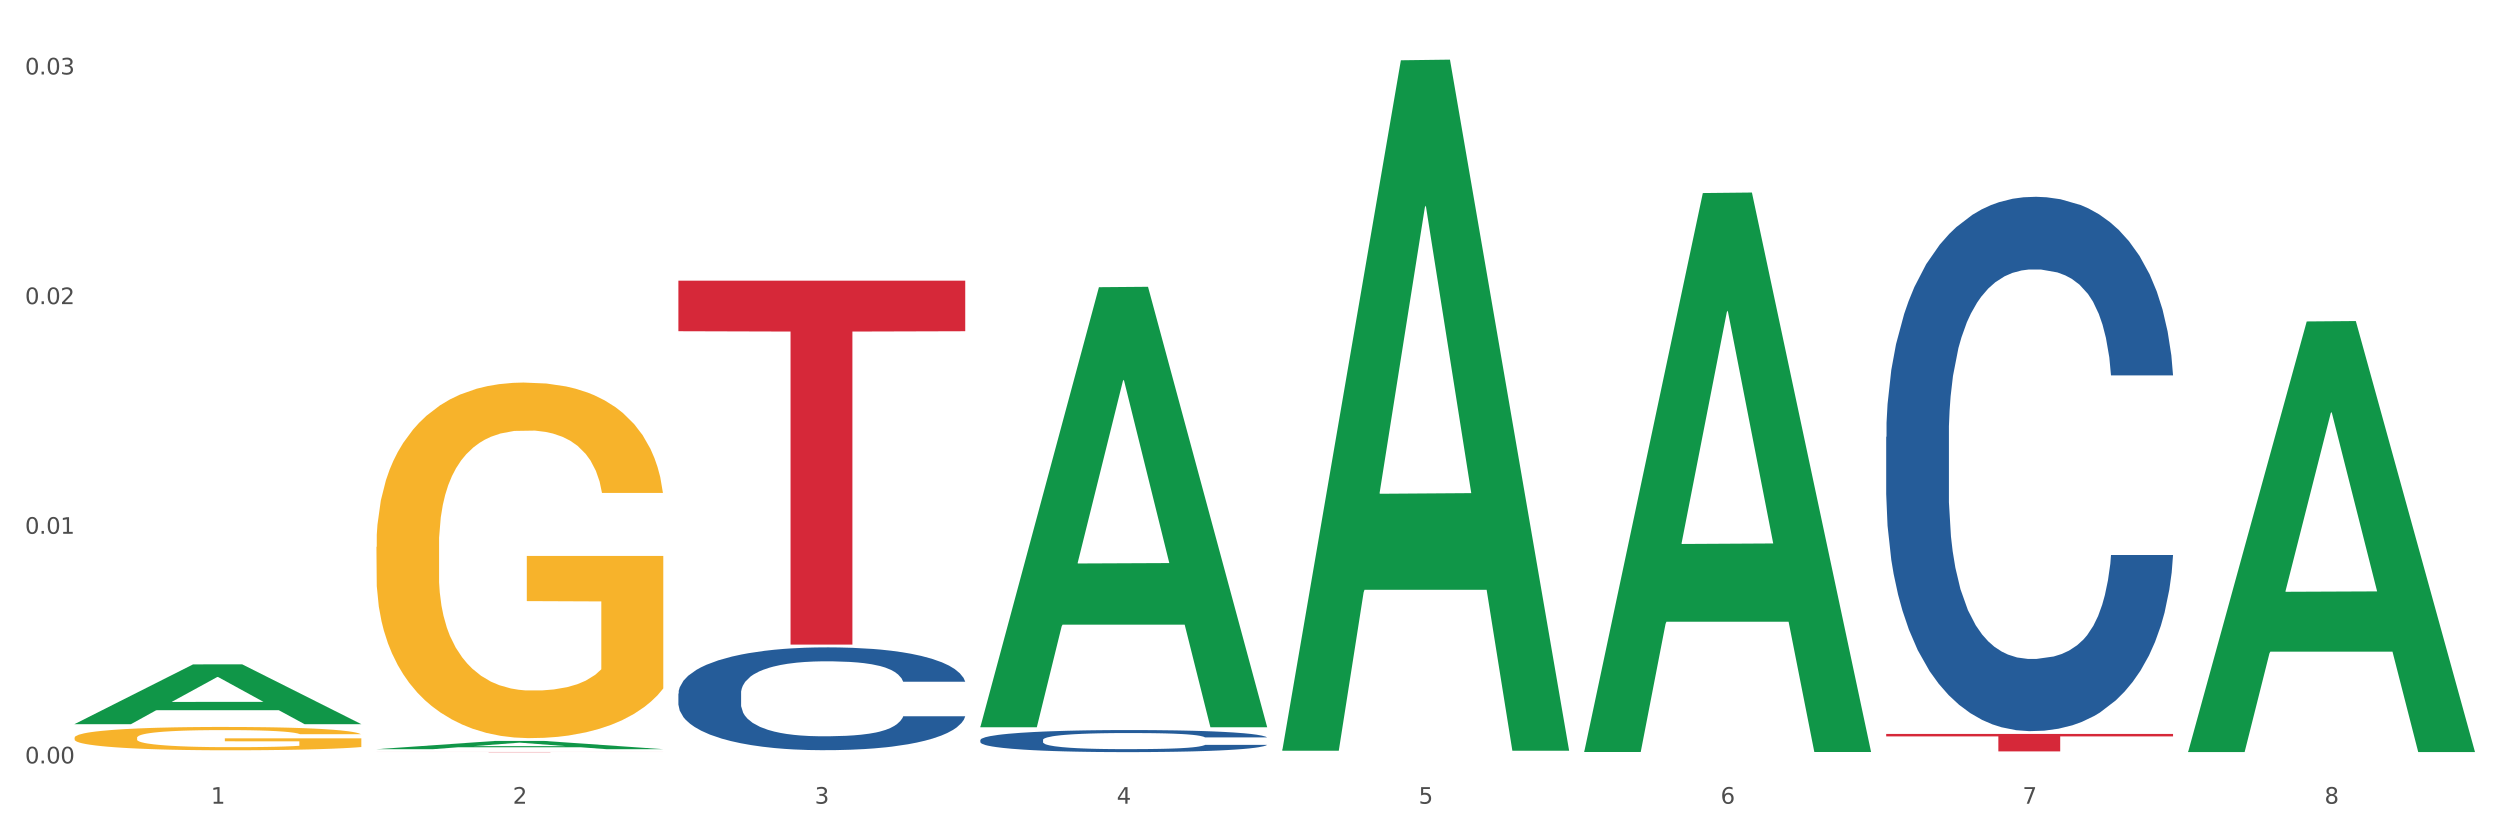 <?xml version="1.0" encoding="utf-8" standalone="no"?>
<!DOCTYPE svg PUBLIC "-//W3C//DTD SVG 1.1//EN"
  "http://www.w3.org/Graphics/SVG/1.1/DTD/svg11.dtd">
<svg xmlns:xlink="http://www.w3.org/1999/xlink" width="1080pt" height="360pt" viewBox="0 0 1080 360" xmlns="http://www.w3.org/2000/svg" version="1.1">
 <rect x="0" y="0" width="1080" height="360" fill="#333333" stroke="none"/>
 <defs>
  <style type="text/css">*{stroke-linejoin: round; stroke-linecap: butt}</style>
 </defs>
 <g id="figure_1">
  <g id="patch_1">
   <path d="M 0 360 
L 1080 360 
L 1080 0 
L 0 0 
z
" style="fill: #ffffff; stroke: #ffffff; stroke-linejoin: miter"/>
  </g>
  <g id="axes_1">
   <g id="matplotlib.axis_1">
    <g id="xtick_1">
     <g id="text_1">
      <!-- 1 -->
      <g style="fill: #4d4d4d" transform="translate(91.082 347.204) scale(0.096 -0.096)">
       <defs>
        <path id="DejaVuSans-31" d="M 794 531 
L 1825 531 
L 1825 4091 
L 703 3866 
L 703 4441 
L 1819 4666 
L 2450 4666 
L 2450 531 
L 3481 531 
L 3481 0 
L 794 0 
L 794 531 
z
" transform="scale(0.016)"/>
       </defs>
       <use xlink:href="#DejaVuSans-31"/>
      </g>
     </g>
    </g>
    <g id="xtick_2">
     <g id="text_2">
      <!-- 2 -->
      <g style="fill: #4d4d4d" transform="translate(221.525 347.204) scale(0.096 -0.096)">
       <defs>
        <path id="DejaVuSans-32" d="M 1228 531 
L 3431 531 
L 3431 0 
L 469 0 
L 469 531 
Q 828 903 1448 1529 
Q 2069 2156 2228 2338 
Q 2531 2678 2651 2914 
Q 2772 3150 2772 3378 
Q 2772 3750 2511 3984 
Q 2250 4219 1831 4219 
Q 1534 4219 1204 4116 
Q 875 4013 500 3803 
L 500 4441 
Q 881 4594 1212 4672 
Q 1544 4750 1819 4750 
Q 2544 4750 2975 4387 
Q 3406 4025 3406 3419 
Q 3406 3131 3298 2873 
Q 3191 2616 2906 2266 
Q 2828 2175 2409 1742 
Q 1991 1309 1228 531 
z
" transform="scale(0.016)"/>
       </defs>
       <use xlink:href="#DejaVuSans-32"/>
      </g>
     </g>
    </g>
    <g id="xtick_3">
     <g id="text_3">
      <!-- 3 -->
      <g style="fill: #4d4d4d" transform="translate(351.968 347.204) scale(0.096 -0.096)">
       <defs>
        <path id="DejaVuSans-33" d="M 2597 2516 
Q 3050 2419 3304 2112 
Q 3559 1806 3559 1356 
Q 3559 666 3084 287 
Q 2609 -91 1734 -91 
Q 1441 -91 1130 -33 
Q 819 25 488 141 
L 488 750 
Q 750 597 1062 519 
Q 1375 441 1716 441 
Q 2309 441 2620 675 
Q 2931 909 2931 1356 
Q 2931 1769 2642 2001 
Q 2353 2234 1838 2234 
L 1294 2234 
L 1294 2753 
L 1863 2753 
Q 2328 2753 2575 2939 
Q 2822 3125 2822 3475 
Q 2822 3834 2567 4026 
Q 2313 4219 1838 4219 
Q 1578 4219 1281 4162 
Q 984 4106 628 3988 
L 628 4550 
Q 988 4650 1302 4700 
Q 1616 4750 1894 4750 
Q 2613 4750 3031 4423 
Q 3450 4097 3450 3541 
Q 3450 3153 3228 2886 
Q 3006 2619 2597 2516 
z
" transform="scale(0.016)"/>
       </defs>
       <use xlink:href="#DejaVuSans-33"/>
      </g>
     </g>
    </g>
    <g id="xtick_4">
     <g id="text_4">
      <!-- 4 -->
      <g style="fill: #4d4d4d" transform="translate(482.412 347.204) scale(0.096 -0.096)">
       <defs>
        <path id="DejaVuSans-34" d="M 2419 4116 
L 825 1625 
L 2419 1625 
L 2419 4116 
z
M 2253 4666 
L 3047 4666 
L 3047 1625 
L 3713 1625 
L 3713 1100 
L 3047 1100 
L 3047 0 
L 2419 0 
L 2419 1100 
L 313 1100 
L 313 1709 
L 2253 4666 
z
" transform="scale(0.016)"/>
       </defs>
       <use xlink:href="#DejaVuSans-34"/>
      </g>
     </g>
    </g>
    <g id="xtick_5">
     <g id="text_5">
      <!-- 5 -->
      <g style="fill: #4d4d4d" transform="translate(612.855 347.204) scale(0.096 -0.096)">
       <defs>
        <path id="DejaVuSans-35" d="M 691 4666 
L 3169 4666 
L 3169 4134 
L 1269 4134 
L 1269 2991 
Q 1406 3038 1543 3061 
Q 1681 3084 1819 3084 
Q 2600 3084 3056 2656 
Q 3513 2228 3513 1497 
Q 3513 744 3044 326 
Q 2575 -91 1722 -91 
Q 1428 -91 1123 -41 
Q 819 9 494 109 
L 494 744 
Q 775 591 1075 516 
Q 1375 441 1709 441 
Q 2250 441 2565 725 
Q 2881 1009 2881 1497 
Q 2881 1984 2565 2268 
Q 2250 2553 1709 2553 
Q 1456 2553 1204 2497 
Q 953 2441 691 2322 
L 691 4666 
z
" transform="scale(0.016)"/>
       </defs>
       <use xlink:href="#DejaVuSans-35"/>
      </g>
     </g>
    </g>
    <g id="xtick_6">
     <g id="text_6">
      <!-- 6 -->
      <g style="fill: #4d4d4d" transform="translate(743.299 347.204) scale(0.096 -0.096)">
       <defs>
        <path id="DejaVuSans-36" d="M 2113 2584 
Q 1688 2584 1439 2293 
Q 1191 2003 1191 1497 
Q 1191 994 1439 701 
Q 1688 409 2113 409 
Q 2538 409 2786 701 
Q 3034 994 3034 1497 
Q 3034 2003 2786 2293 
Q 2538 2584 2113 2584 
z
M 3366 4563 
L 3366 3988 
Q 3128 4100 2886 4159 
Q 2644 4219 2406 4219 
Q 1781 4219 1451 3797 
Q 1122 3375 1075 2522 
Q 1259 2794 1537 2939 
Q 1816 3084 2150 3084 
Q 2853 3084 3261 2657 
Q 3669 2231 3669 1497 
Q 3669 778 3244 343 
Q 2819 -91 2113 -91 
Q 1303 -91 875 529 
Q 447 1150 447 2328 
Q 447 3434 972 4092 
Q 1497 4750 2381 4750 
Q 2619 4750 2861 4703 
Q 3103 4656 3366 4563 
z
" transform="scale(0.016)"/>
       </defs>
       <use xlink:href="#DejaVuSans-36"/>
      </g>
     </g>
    </g>
    <g id="xtick_7">
     <g id="text_7">
      <!-- 7 -->
      <g style="fill: #4d4d4d" transform="translate(873.742 347.204) scale(0.096 -0.096)">
       <defs>
        <path id="DejaVuSans-37" d="M 525 4666 
L 3525 4666 
L 3525 4397 
L 1831 0 
L 1172 0 
L 2766 4134 
L 525 4134 
L 525 4666 
z
" transform="scale(0.016)"/>
       </defs>
       <use xlink:href="#DejaVuSans-37"/>
      </g>
     </g>
    </g>
    <g id="xtick_8">
     <g id="text_8">
      <!-- 8 -->
      <g style="fill: #4d4d4d" transform="translate(1004.185 347.204) scale(0.096 -0.096)">
       <defs>
        <path id="DejaVuSans-38" d="M 2034 2216 
Q 1584 2216 1326 1975 
Q 1069 1734 1069 1313 
Q 1069 891 1326 650 
Q 1584 409 2034 409 
Q 2484 409 2743 651 
Q 3003 894 3003 1313 
Q 3003 1734 2745 1975 
Q 2488 2216 2034 2216 
z
M 1403 2484 
Q 997 2584 770 2862 
Q 544 3141 544 3541 
Q 544 4100 942 4425 
Q 1341 4750 2034 4750 
Q 2731 4750 3128 4425 
Q 3525 4100 3525 3541 
Q 3525 3141 3298 2862 
Q 3072 2584 2669 2484 
Q 3125 2378 3379 2068 
Q 3634 1759 3634 1313 
Q 3634 634 3220 271 
Q 2806 -91 2034 -91 
Q 1263 -91 848 271 
Q 434 634 434 1313 
Q 434 1759 690 2068 
Q 947 2378 1403 2484 
z
M 1172 3481 
Q 1172 3119 1398 2916 
Q 1625 2713 2034 2713 
Q 2441 2713 2670 2916 
Q 2900 3119 2900 3481 
Q 2900 3844 2670 4047 
Q 2441 4250 2034 4250 
Q 1625 4250 1398 4047 
Q 1172 3844 1172 3481 
z
" transform="scale(0.016)"/>
       </defs>
       <use xlink:href="#DejaVuSans-38"/>
      </g>
     </g>
    </g>
    <g id="xtick_9"/>
    <g id="xtick_10"/>
    <g id="xtick_11"/>
    <g id="xtick_12"/>
    <g id="xtick_13"/>
    <g id="xtick_14"/>
    <g id="xtick_15"/>
   </g>
   <g id="matplotlib.axis_2">
    <g id="ytick_1">
     <g id="text_9">
      <!-- 0.00 -->
      <g style="fill: #4d4d4d" transform="translate(10.8 329.798) scale(0.096 -0.096)">
       <defs>
        <path id="DejaVuSans-30" d="M 2034 4250 
Q 1547 4250 1301 3770 
Q 1056 3291 1056 2328 
Q 1056 1369 1301 889 
Q 1547 409 2034 409 
Q 2525 409 2770 889 
Q 3016 1369 3016 2328 
Q 3016 3291 2770 3770 
Q 2525 4250 2034 4250 
z
M 2034 4750 
Q 2819 4750 3233 4129 
Q 3647 3509 3647 2328 
Q 3647 1150 3233 529 
Q 2819 -91 2034 -91 
Q 1250 -91 836 529 
Q 422 1150 422 2328 
Q 422 3509 836 4129 
Q 1250 4750 2034 4750 
z
" transform="scale(0.016)"/>
        <path id="DejaVuSans-2e" d="M 684 794 
L 1344 794 
L 1344 0 
L 684 0 
L 684 794 
z
" transform="scale(0.016)"/>
       </defs>
       <use xlink:href="#DejaVuSans-30"/>
       <use xlink:href="#DejaVuSans-2e" transform="translate(63.623 0)"/>
       <use xlink:href="#DejaVuSans-30" transform="translate(95.41 0)"/>
       <use xlink:href="#DejaVuSans-30" transform="translate(159.033 0)"/>
      </g>
     </g>
    </g>
    <g id="ytick_2">
     <g id="text_10">
      <!-- 0.01 -->
      <g style="fill: #4d4d4d" transform="translate(10.8 230.59) scale(0.096 -0.096)">
       <use xlink:href="#DejaVuSans-30"/>
       <use xlink:href="#DejaVuSans-2e" transform="translate(63.623 0)"/>
       <use xlink:href="#DejaVuSans-30" transform="translate(95.41 0)"/>
       <use xlink:href="#DejaVuSans-31" transform="translate(159.033 0)"/>
      </g>
     </g>
    </g>
    <g id="ytick_3">
     <g id="text_11">
      <!-- 0.02 -->
      <g style="fill: #4d4d4d" transform="translate(10.8 131.382) scale(0.096 -0.096)">
       <use xlink:href="#DejaVuSans-30"/>
       <use xlink:href="#DejaVuSans-2e" transform="translate(63.623 0)"/>
       <use xlink:href="#DejaVuSans-30" transform="translate(95.41 0)"/>
       <use xlink:href="#DejaVuSans-32" transform="translate(159.033 0)"/>
      </g>
     </g>
    </g>
    <g id="ytick_4">
     <g id="text_12">
      <!-- 0.03 -->
      <g style="fill: #4d4d4d" transform="translate(10.8 32.173) scale(0.096 -0.096)">
       <use xlink:href="#DejaVuSans-30"/>
       <use xlink:href="#DejaVuSans-2e" transform="translate(63.623 0)"/>
       <use xlink:href="#DejaVuSans-30" transform="translate(95.41 0)"/>
       <use xlink:href="#DejaVuSans-33" transform="translate(159.033 0)"/>
      </g>
     </g>
    </g>
    <g id="ytick_5"/>
    <g id="ytick_6"/>
    <g id="ytick_7"/>
   </g>
   <g id="PolyCollection_1">
    <path d="M 32.175 312.791 
L 32.303 312.767 
L 83.404 287.011 
L 104.611 286.987 
L 156.096 312.84 
L 131.567 312.84 
L 120.453 306.82 
L 67.691 306.82 
L 67.307 306.917 
L 56.576 312.84 
L 32.175 312.84 
L 32.175 312.791 
L 74.334 303.227 
L 113.81 303.203 
L 94.263 292.497 
L 94.008 292.449 
L 93.752 292.522 
L 74.206 303.203 
L 74.334 303.227 
L 32.175 312.791 
z
" clip-path="url(#p22d5dc4ca2)" style="fill: #109648"/>
    <path d="M 814.835 188.737 
L 814.982 188.526 
L 814.982 182.623 
L 815.421 174.612 
L 817.033 159.854 
L 819.083 148.681 
L 822.599 135.61 
L 824.503 130.128 
L 826.993 124.014 
L 832.12 114.106 
L 837.979 105.673 
L 842.08 101.035 
L 845.157 98.083 
L 852.041 92.813 
L 855.996 90.493 
L 860.097 88.596 
L 863.613 87.331 
L 869.472 85.855 
L 874.159 85.223 
L 879.579 85.012 
L 884.12 85.223 
L 890.126 86.066 
L 898.914 88.596 
L 902.283 90.072 
L 906.824 92.602 
L 911.512 95.975 
L 915.32 99.348 
L 919.714 104.197 
L 924.255 110.522 
L 928.65 118.533 
L 931.726 125.912 
L 934.216 133.712 
L 936.413 143.199 
L 938.024 153.53 
L 938.757 162.173 
L 911.951 162.173 
L 911.219 154.373 
L 909.754 145.94 
L 908.289 140.248 
L 906.678 135.61 
L 904.188 130.339 
L 901.99 126.966 
L 898.328 122.96 
L 894.959 120.43 
L 892.176 118.955 
L 888.807 117.69 
L 881.63 116.425 
L 876.503 116.425 
L 873.28 116.846 
L 869.326 117.9 
L 865.957 119.376 
L 862.002 121.906 
L 858.926 124.647 
L 855.849 128.231 
L 854.092 130.761 
L 851.455 135.399 
L 849.697 139.194 
L 847.354 145.729 
L 846.035 150.367 
L 843.692 162.384 
L 842.666 171.239 
L 842.227 177.353 
L 841.934 184.099 
L 841.934 216.987 
L 842.813 231.745 
L 843.545 238.07 
L 844.717 245.238 
L 846.914 254.514 
L 850.137 263.579 
L 853.506 270.115 
L 856.289 274.12 
L 858.926 277.072 
L 861.562 279.391 
L 864.785 281.499 
L 867.421 282.764 
L 871.376 284.029 
L 876.064 284.661 
L 879.726 284.661 
L 887.196 283.607 
L 890.565 282.553 
L 893.788 281.077 
L 897.303 278.758 
L 900.086 276.229 
L 901.697 274.331 
L 904.334 270.326 
L 906.385 266.109 
L 908.142 261.26 
L 909.314 257.044 
L 910.633 250.719 
L 911.658 243.551 
L 911.951 239.756 
L 938.757 239.756 
L 938.171 247.346 
L 937.145 254.725 
L 935.095 264.633 
L 933.483 270.326 
L 930.993 277.283 
L 928.357 283.186 
L 924.695 289.721 
L 921.326 294.57 
L 917.81 298.787 
L 914.002 302.581 
L 907.117 307.852 
L 904.627 309.328 
L 899.354 311.858 
L 895.252 313.333 
L 889.247 314.809 
L 883.095 315.652 
L 876.65 315.863 
L 870.937 315.442 
L 864.638 314.177 
L 860.683 312.912 
L 856.289 311.014 
L 851.162 308.063 
L 846.328 304.479 
L 841.788 300.262 
L 837.54 295.413 
L 833.585 289.932 
L 828.458 280.867 
L 824.649 272.012 
L 821.866 263.79 
L 819.962 256.833 
L 818.058 247.978 
L 817.033 241.864 
L 815.421 227.107 
L 814.835 213.403 
L 814.835 188.737 
z
" clip-path="url(#p22d5dc4ca2)" style="fill: #255c99"/>
    <path d="M 423.505 319.664 
L 423.652 319.655 
L 423.652 319.411 
L 424.091 319.08 
L 425.702 318.47 
L 427.753 318.009 
L 431.269 317.468 
L 433.173 317.242 
L 435.663 316.989 
L 440.79 316.58 
L 446.649 316.231 
L 450.75 316.04 
L 453.826 315.918 
L 460.711 315.7 
L 464.666 315.604 
L 468.767 315.526 
L 472.283 315.473 
L 478.142 315.412 
L 482.829 315.386 
L 488.249 315.377 
L 492.79 315.386 
L 498.795 315.421 
L 507.584 315.526 
L 510.953 315.587 
L 515.494 315.691 
L 520.181 315.831 
L 523.99 315.97 
L 528.384 316.17 
L 532.925 316.432 
L 537.319 316.763 
L 540.395 317.068 
L 542.886 317.39 
L 545.083 317.782 
L 546.694 318.209 
L 547.426 318.566 
L 520.621 318.566 
L 519.888 318.244 
L 518.424 317.895 
L 516.959 317.66 
L 515.348 317.468 
L 512.857 317.251 
L 510.66 317.111 
L 506.998 316.946 
L 503.629 316.841 
L 500.846 316.78 
L 497.477 316.728 
L 490.3 316.676 
L 485.173 316.676 
L 481.95 316.693 
L 477.995 316.737 
L 474.626 316.798 
L 470.671 316.902 
L 467.595 317.015 
L 464.519 317.163 
L 462.762 317.268 
L 460.125 317.46 
L 458.367 317.616 
L 456.024 317.887 
L 454.705 318.078 
L 452.362 318.575 
L 451.336 318.941 
L 450.897 319.193 
L 450.604 319.472 
L 450.604 320.831 
L 451.483 321.441 
L 452.215 321.702 
L 453.387 321.999 
L 455.584 322.382 
L 458.807 322.757 
L 462.176 323.027 
L 464.959 323.192 
L 467.595 323.314 
L 470.232 323.41 
L 473.455 323.497 
L 476.091 323.549 
L 480.046 323.602 
L 484.733 323.628 
L 488.395 323.628 
L 495.866 323.584 
L 499.235 323.541 
L 502.457 323.48 
L 505.973 323.384 
L 508.756 323.279 
L 510.367 323.201 
L 513.004 323.035 
L 515.055 322.861 
L 516.812 322.661 
L 517.984 322.487 
L 519.302 322.225 
L 520.328 321.929 
L 520.621 321.772 
L 547.426 321.772 
L 546.84 322.086 
L 545.815 322.391 
L 543.764 322.8 
L 542.153 323.035 
L 539.663 323.323 
L 537.026 323.567 
L 533.364 323.837 
L 529.995 324.037 
L 526.48 324.212 
L 522.671 324.368 
L 515.787 324.586 
L 513.297 324.647 
L 508.024 324.752 
L 503.922 324.813 
L 497.917 324.874 
L 491.764 324.909 
L 485.319 324.917 
L 479.607 324.9 
L 473.308 324.848 
L 469.353 324.795 
L 464.959 324.717 
L 459.832 324.595 
L 454.998 324.447 
L 450.457 324.273 
L 446.209 324.072 
L 442.255 323.846 
L 437.128 323.471 
L 433.319 323.105 
L 430.536 322.765 
L 428.632 322.478 
L 426.728 322.112 
L 425.702 321.859 
L 424.091 321.249 
L 423.505 320.683 
L 423.505 319.664 
z
" clip-path="url(#p22d5dc4ca2)" style="fill: #255c99"/>
    <path d="M 293.062 299.619 
L 293.208 299.578 
L 293.208 298.442 
L 293.648 296.901 
L 295.259 294.061 
L 297.31 291.91 
L 300.825 289.395 
L 302.729 288.34 
L 305.22 287.164 
L 310.346 285.257 
L 316.205 283.634 
L 320.307 282.742 
L 323.383 282.174 
L 330.267 281.159 
L 334.222 280.713 
L 338.324 280.348 
L 341.839 280.105 
L 347.698 279.821 
L 352.386 279.699 
L 357.806 279.658 
L 362.346 279.699 
L 368.352 279.861 
L 377.141 280.348 
L 380.51 280.632 
L 385.051 281.119 
L 389.738 281.768 
L 393.546 282.417 
L 397.941 283.35 
L 402.482 284.567 
L 406.876 286.109 
L 409.952 287.529 
L 412.442 289.03 
L 414.639 290.856 
L 416.251 292.844 
L 416.983 294.507 
L 390.177 294.507 
L 389.445 293.006 
L 387.98 291.383 
L 386.515 290.288 
L 384.904 289.395 
L 382.414 288.381 
L 380.217 287.732 
L 376.555 286.961 
L 373.186 286.474 
L 370.403 286.19 
L 367.034 285.947 
L 359.856 285.703 
L 354.729 285.703 
L 351.507 285.784 
L 347.552 285.987 
L 344.183 286.271 
L 340.228 286.758 
L 337.152 287.285 
L 334.076 287.975 
L 332.318 288.462 
L 329.682 289.355 
L 327.924 290.085 
L 325.58 291.342 
L 324.262 292.235 
L 321.918 294.547 
L 320.893 296.251 
L 320.453 297.428 
L 320.16 298.726 
L 320.16 305.055 
L 321.039 307.895 
L 321.772 309.112 
L 322.944 310.491 
L 325.141 312.276 
L 328.363 314.021 
L 331.732 315.279 
L 334.515 316.049 
L 337.152 316.617 
L 339.789 317.064 
L 343.011 317.469 
L 345.648 317.713 
L 349.603 317.956 
L 354.29 318.078 
L 357.952 318.078 
L 365.422 317.875 
L 368.791 317.672 
L 372.014 317.388 
L 375.529 316.942 
L 378.313 316.455 
L 379.924 316.09 
L 382.56 315.319 
L 384.611 314.508 
L 386.369 313.575 
L 387.541 312.763 
L 388.859 311.546 
L 389.884 310.167 
L 390.177 309.437 
L 416.983 309.437 
L 416.397 310.897 
L 415.372 312.317 
L 413.321 314.224 
L 411.71 315.319 
L 409.22 316.658 
L 406.583 317.794 
L 402.921 319.052 
L 399.552 319.985 
L 396.037 320.796 
L 392.228 321.526 
L 385.344 322.541 
L 382.853 322.825 
L 377.58 323.311 
L 373.479 323.595 
L 367.473 323.879 
L 361.321 324.042 
L 354.876 324.082 
L 349.163 324.001 
L 342.865 323.758 
L 338.91 323.514 
L 334.515 323.149 
L 329.389 322.581 
L 324.555 321.892 
L 320.014 321.08 
L 315.766 320.147 
L 311.811 319.092 
L 306.684 317.348 
L 302.876 315.644 
L 300.093 314.062 
L 298.189 312.723 
L 296.284 311.019 
L 295.259 309.842 
L 293.648 307.002 
L 293.062 304.365 
L 293.062 299.619 
z
" clip-path="url(#p22d5dc4ca2)" style="fill: #255c99"/>
    <path d="M 32.175 318.702 
L 32.321 318.693 
L 32.321 318.361 
L 32.614 318.076 
L 34.077 317.385 
L 36.272 316.814 
L 37.881 316.51 
L 39.49 316.261 
L 41.392 316.013 
L 43.733 315.755 
L 47.976 315.377 
L 50.61 315.183 
L 53.828 314.981 
L 59.681 314.686 
L 63.923 314.52 
L 68.313 314.382 
L 75.482 314.216 
L 80.163 314.143 
L 85.138 314.087 
L 91.136 314.05 
L 95.672 314.041 
L 105.621 314.069 
L 114.106 314.152 
L 118.203 314.216 
L 123.47 314.327 
L 126.25 314.4 
L 130.785 314.548 
L 135.467 314.741 
L 138.686 314.907 
L 143.514 315.22 
L 147.172 315.534 
L 150.537 315.92 
L 152.292 316.188 
L 153.609 316.436 
L 154.779 316.722 
L 155.95 317.173 
L 129.615 317.173 
L 128.591 316.851 
L 126.981 316.547 
L 124.64 316.252 
L 122.592 316.068 
L 119.081 315.837 
L 115.862 315.69 
L 112.497 315.58 
L 108.4 315.487 
L 105.182 315.441 
L 100.646 315.405 
L 91.722 315.414 
L 85.723 315.487 
L 81.626 315.58 
L 78.993 315.662 
L 76.652 315.755 
L 74.019 315.884 
L 70.946 316.077 
L 68.752 316.252 
L 66.557 316.473 
L 64.801 316.694 
L 63.192 316.952 
L 61.875 317.228 
L 60.851 317.514 
L 59.973 317.864 
L 59.242 318.444 
L 59.242 319.706 
L 59.534 319.992 
L 60.266 320.37 
L 61.144 320.655 
L 62.607 320.996 
L 63.923 321.226 
L 66.411 321.558 
L 69.19 321.834 
L 71.385 322.009 
L 73.58 322.157 
L 77.384 322.359 
L 81.626 322.525 
L 85.284 322.626 
L 90.259 322.719 
L 93.624 322.755 
L 96.55 322.774 
L 103.719 322.774 
L 108.839 322.746 
L 114.545 322.682 
L 118.934 322.599 
L 122.592 322.497 
L 126.689 322.332 
L 129.322 322.175 
L 129.322 320.25 
L 97.135 320.241 
L 97.135 318.96 
L 156.096 318.96 
L 156.096 322.719 
L 153.609 322.912 
L 150.829 323.087 
L 147.903 323.244 
L 143.514 323.437 
L 138.247 323.621 
L 133.565 323.75 
L 128.591 323.861 
L 122.738 323.962 
L 115.131 324.054 
L 110.449 324.091 
L 104.596 324.119 
L 97.72 324.128 
L 91.722 324.11 
L 85.869 324.063 
L 79.724 323.981 
L 73.726 323.861 
L 69.19 323.741 
L 64.655 323.594 
L 59.827 323.4 
L 56.023 323.216 
L 53.097 323.05 
L 49.878 322.838 
L 46.367 322.562 
L 43.733 322.313 
L 41.392 322.055 
L 38.905 321.724 
L 37.149 321.438 
L 35.394 321.079 
L 34.37 320.812 
L 33.199 320.397 
L 32.321 319.817 
L 32.175 318.702 
z
" clip-path="url(#p22d5dc4ca2)" style="fill: #f7b32b"/>
    <path d="M 162.618 236.246 
L 162.765 236.105 
L 162.765 231.055 
L 163.057 226.706 
L 164.52 216.183 
L 166.715 207.485 
L 168.324 202.856 
L 169.934 199.068 
L 171.836 195.28 
L 174.177 191.351 
L 178.419 185.599 
L 181.053 182.653 
L 184.272 179.567 
L 190.124 175.077 
L 194.367 172.552 
L 198.756 170.448 
L 205.925 167.922 
L 210.607 166.8 
L 215.581 165.958 
L 221.58 165.397 
L 226.115 165.257 
L 236.064 165.678 
L 244.55 166.94 
L 248.646 167.922 
L 253.913 169.606 
L 256.693 170.728 
L 261.229 172.973 
L 265.91 175.919 
L 269.129 178.444 
L 273.957 183.214 
L 277.615 187.984 
L 280.98 193.877 
L 282.736 197.945 
L 284.052 201.733 
L 285.223 206.082 
L 286.393 212.957 
L 260.058 212.957 
L 259.034 208.046 
L 257.425 203.417 
L 255.084 198.927 
L 253.036 196.121 
L 249.524 192.614 
L 246.305 190.369 
L 242.94 188.686 
L 238.844 187.283 
L 235.625 186.581 
L 231.09 186.02 
L 222.165 186.16 
L 216.166 187.283 
L 212.07 188.686 
L 209.436 189.948 
L 207.095 191.351 
L 204.462 193.316 
L 201.389 196.262 
L 199.195 198.927 
L 197 202.294 
L 195.245 205.661 
L 193.635 209.59 
L 192.319 213.798 
L 191.294 218.148 
L 190.417 223.479 
L 189.685 232.317 
L 189.685 251.538 
L 189.978 255.887 
L 190.709 261.639 
L 191.587 265.988 
L 193.05 271.179 
L 194.367 274.686 
L 196.854 279.737 
L 199.634 283.946 
L 201.828 286.611 
L 204.023 288.856 
L 207.827 291.942 
L 212.07 294.468 
L 215.727 296.011 
L 220.702 297.414 
L 224.067 297.975 
L 226.993 298.256 
L 234.162 298.256 
L 239.283 297.835 
L 244.989 296.853 
L 249.378 295.59 
L 253.036 294.047 
L 257.132 291.522 
L 259.766 289.137 
L 259.766 259.815 
L 227.578 259.675 
L 227.578 240.174 
L 286.54 240.174 
L 286.54 297.414 
L 284.052 300.36 
L 281.273 303.026 
L 278.346 305.411 
L 273.957 308.357 
L 268.69 311.163 
L 264.008 313.127 
L 259.034 314.81 
L 253.182 316.354 
L 245.574 317.757 
L 240.892 318.318 
L 235.04 318.739 
L 228.164 318.879 
L 222.165 318.598 
L 216.313 317.897 
L 210.168 316.634 
L 204.169 314.81 
L 199.634 312.987 
L 195.098 310.742 
L 190.27 307.796 
L 186.466 304.99 
L 183.54 302.465 
L 180.321 299.238 
L 176.81 295.029 
L 174.177 291.241 
L 171.836 287.313 
L 169.348 282.262 
L 167.593 277.913 
L 165.837 272.442 
L 164.813 268.373 
L 163.643 262.06 
L 162.765 253.221 
L 162.618 236.246 
z
" clip-path="url(#p22d5dc4ca2)" style="fill: #f7b32b"/>
    <path d="M 162.618 324.853 
L 286.54 324.853 
L 286.54 324.866 
L 237.793 324.866 
L 237.793 324.95 
L 211.071 324.95 
L 211.071 324.866 
L 162.618 324.866 
L 162.618 324.853 
L 162.618 324.853 
z
" clip-path="url(#p22d5dc4ca2)" style="fill: #d62839"/>
    <path d="M 814.835 317.065 
L 938.757 317.065 
L 938.757 318.112 
L 890.01 318.119 
L 890.01 324.6 
L 863.288 324.6 
L 863.288 318.119 
L 814.835 318.112 
L 814.835 317.072 
L 814.835 317.065 
z
" clip-path="url(#p22d5dc4ca2)" style="fill: #d62839"/>
    <path d="M 293.062 121.237 
L 416.983 121.237 
L 416.983 143.086 
L 368.237 143.233 
L 368.237 278.457 
L 341.514 278.457 
L 341.514 143.233 
L 293.062 143.086 
L 293.062 121.385 
L 293.062 121.237 
z
" clip-path="url(#p22d5dc4ca2)" style="fill: #d62839"/>
    <path d="M 945.279 324.538 
L 945.407 324.363 
L 996.508 138.865 
L 1017.715 138.69 
L 1069.2 324.887 
L 1044.671 324.887 
L 1033.557 281.529 
L 980.794 281.529 
L 980.411 282.228 
L 969.68 324.887 
L 945.279 324.887 
L 945.279 324.538 
L 987.438 255.653 
L 1026.913 255.479 
L 1007.367 178.377 
L 1007.112 178.028 
L 1006.856 178.552 
L 987.31 255.479 
L 987.438 255.653 
L 945.279 324.538 
z
" clip-path="url(#p22d5dc4ca2)" style="fill: #109648"/>
    <path d="M 684.392 324.415 
L 684.52 324.188 
L 735.621 83.398 
L 756.828 83.171 
L 808.313 324.869 
L 783.784 324.869 
L 772.67 268.586 
L 719.908 268.586 
L 719.524 269.494 
L 708.793 324.869 
L 684.392 324.869 
L 684.392 324.415 
L 726.551 234.998 
L 766.027 234.771 
L 746.48 134.688 
L 746.225 134.234 
L 745.969 134.915 
L 726.423 234.771 
L 726.551 234.998 
L 684.392 324.415 
z
" clip-path="url(#p22d5dc4ca2)" style="fill: #109648"/>
    <path d="M 553.949 323.76 
L 554.076 323.48 
L 605.178 26.04 
L 626.385 25.759 
L 677.87 324.321 
L 653.341 324.321 
L 642.226 254.797 
L 589.464 254.797 
L 589.081 255.918 
L 578.35 324.321 
L 553.949 324.321 
L 553.949 323.76 
L 596.107 213.306 
L 635.583 213.026 
L 616.037 89.396 
L 615.781 88.836 
L 615.526 89.677 
L 595.98 213.026 
L 596.107 213.306 
L 553.949 323.76 
z
" clip-path="url(#p22d5dc4ca2)" style="fill: #109648"/>
    <path d="M 423.505 313.819 
L 423.633 313.64 
L 474.734 124.069 
L 495.942 123.891 
L 547.426 314.176 
L 522.898 314.176 
L 511.783 269.865 
L 459.021 269.865 
L 458.637 270.58 
L 447.906 314.176 
L 423.505 314.176 
L 423.505 313.819 
L 465.664 243.422 
L 505.14 243.243 
L 485.594 164.449 
L 485.338 164.092 
L 485.083 164.628 
L 465.536 243.243 
L 465.664 243.422 
L 423.505 313.819 
z
" clip-path="url(#p22d5dc4ca2)" style="fill: #109648"/>
    <path d="M 162.618 323.645 
L 162.746 323.641 
L 213.848 320.084 
L 235.055 320.081 
L 286.54 323.651 
L 262.011 323.651 
L 250.896 322.82 
L 198.134 322.82 
L 197.751 322.833 
L 187.019 323.651 
L 162.618 323.651 
L 162.618 323.645 
L 204.777 322.324 
L 244.253 322.32 
L 224.707 320.842 
L 224.451 320.835 
L 224.196 320.845 
L 204.649 322.32 
L 204.777 322.324 
L 162.618 323.645 
z
" clip-path="url(#p22d5dc4ca2)" style="fill: #109648"/>
   </g>
  </g>
 </g>
 <defs>
  <clipPath id="p22d5dc4ca2">
   <rect x="32.175" y="10.8" width="1037.025" height="329.109"/>
  </clipPath>
 </defs>
</svg>
